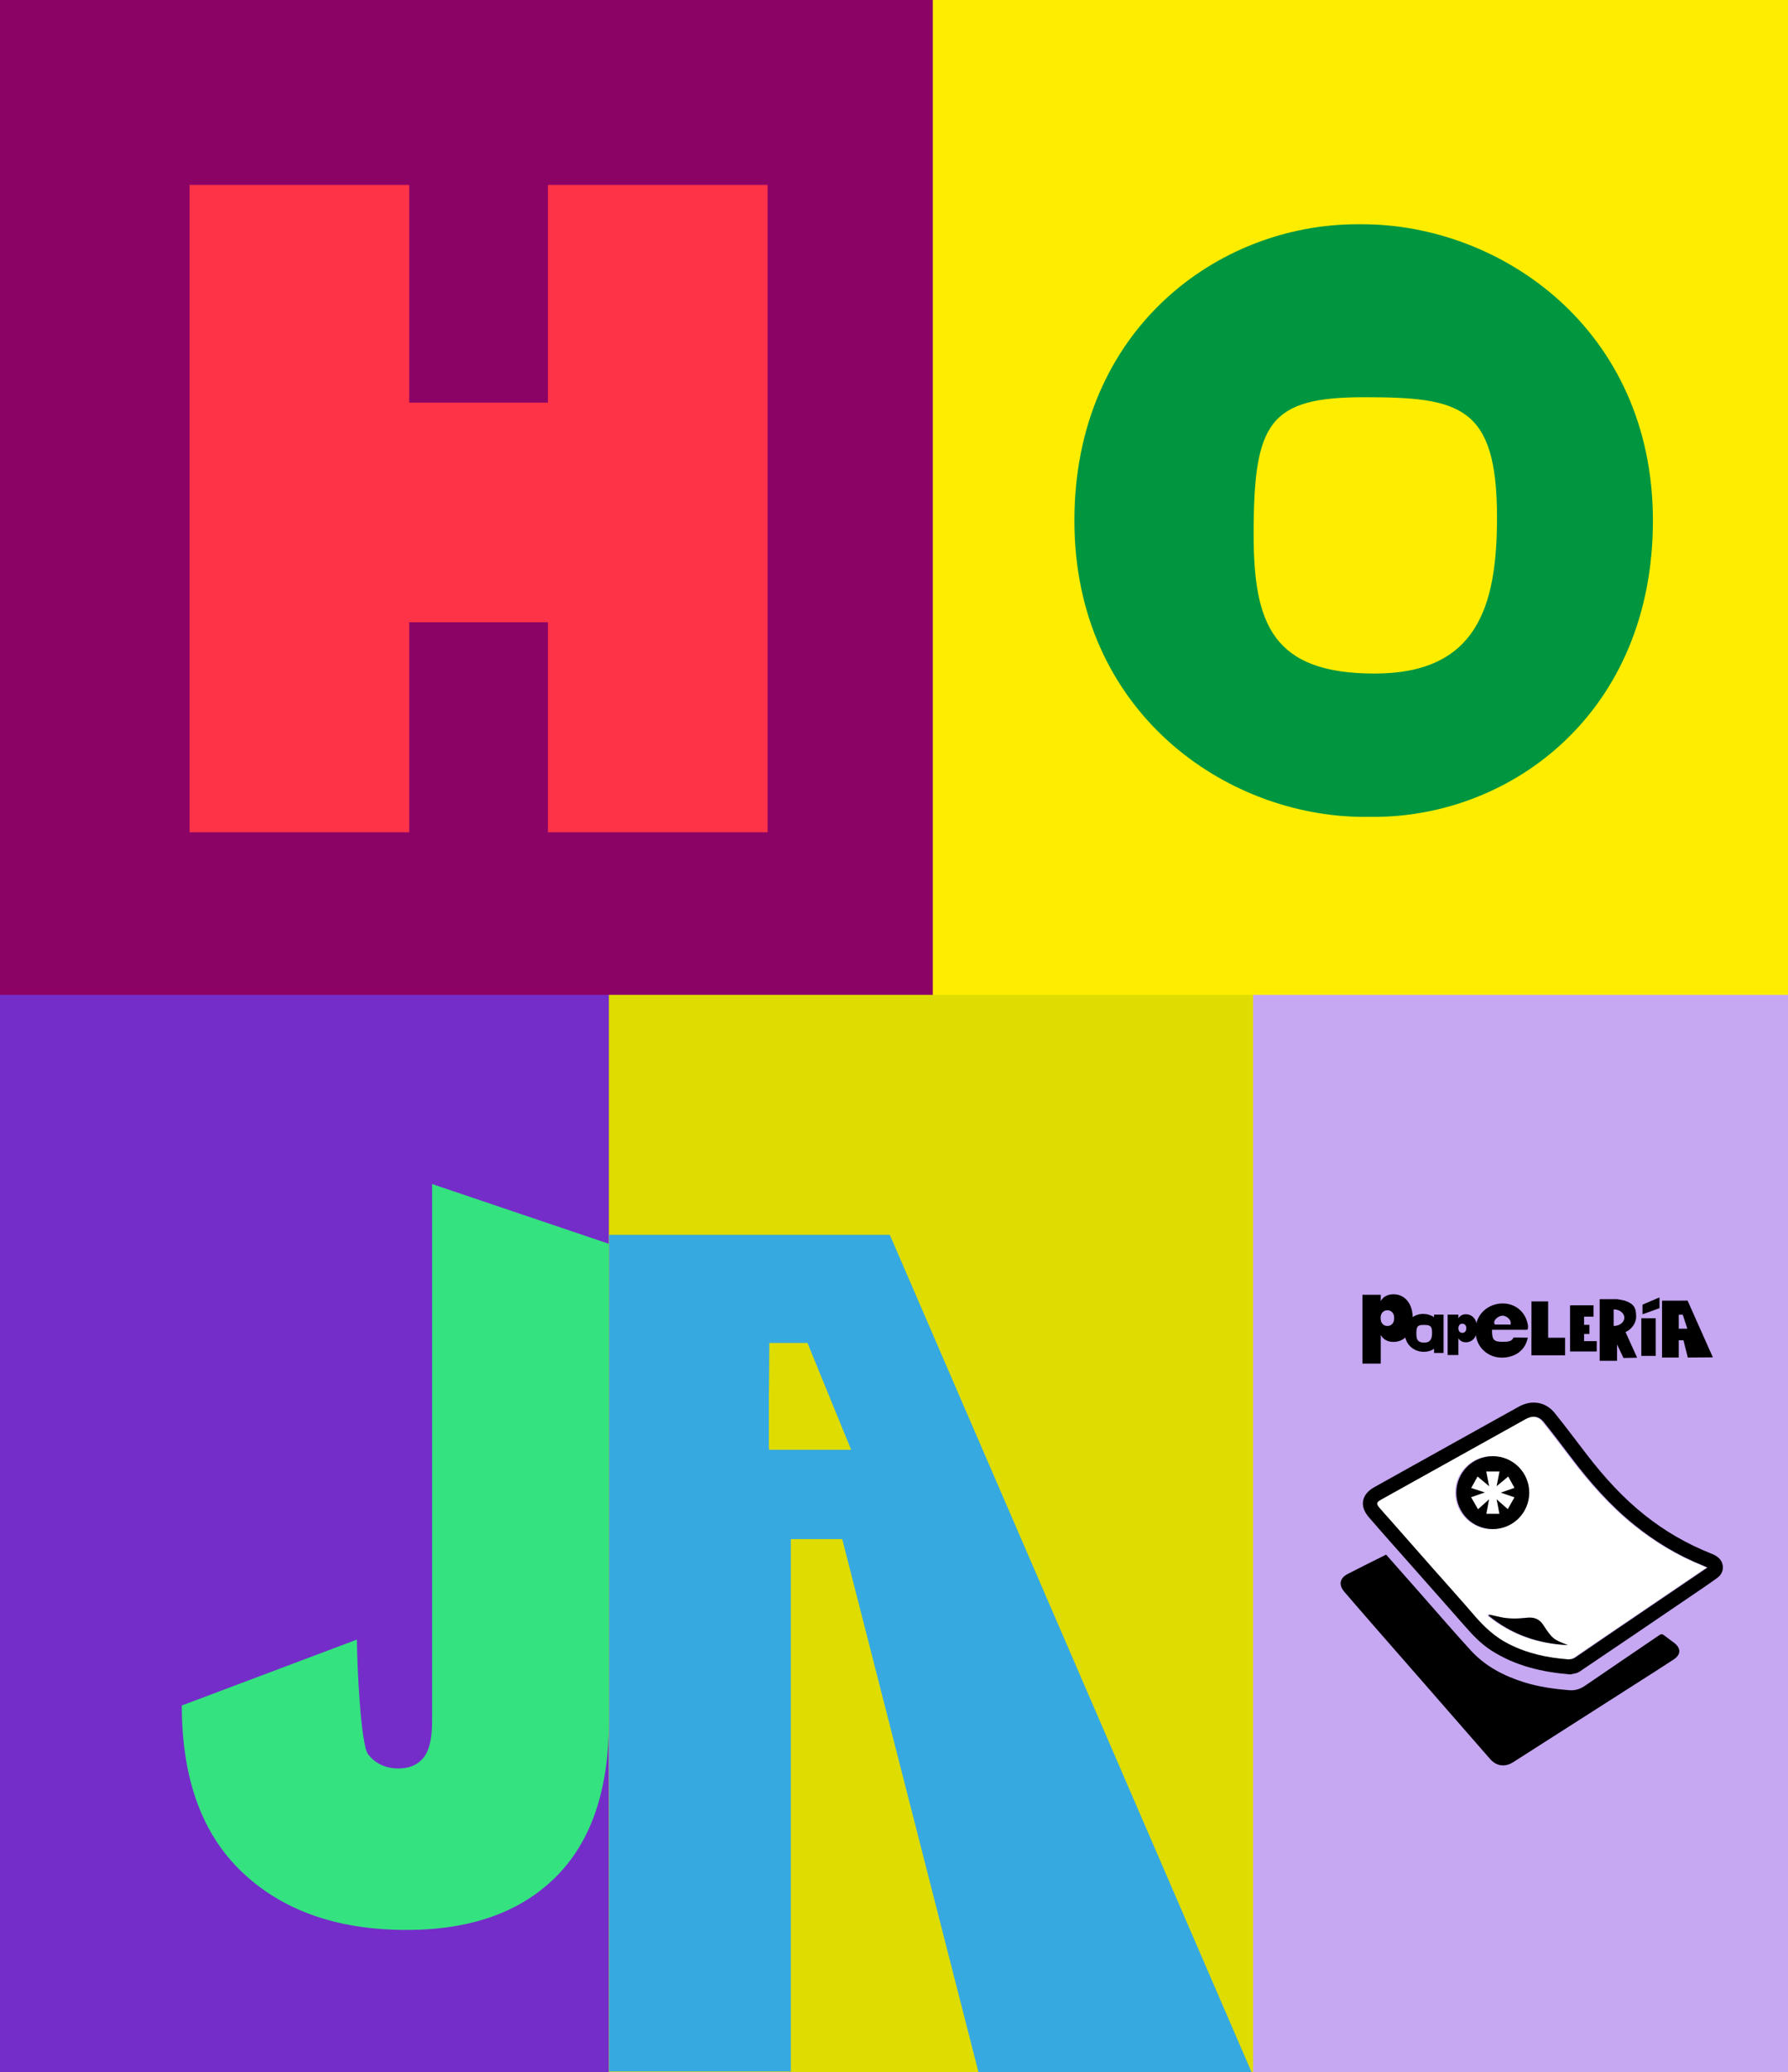 <?xml version="1.0" encoding="UTF-8"?> <svg xmlns="http://www.w3.org/2000/svg" id="Capa_1" data-name="Capa 1" version="1.1" viewBox="0 0 535 620"><rect x="0" y="0" width="535" height="620" fill="#333333" stroke="none"/><defs><style> .cls-1 { fill: #ff3347; } .cls-1, .cls-2, .cls-3, .cls-4, .cls-5, .cls-6, .cls-7, .cls-8, .cls-9, .cls-10, .cls-11 { stroke-width: 0px; } .cls-2 { fill: #36a9e1; } .cls-3 { fill: #009640; } .cls-4 { fill: #c6a7f2; } .cls-5 { fill: #34e27f; } .cls-6 { fill: #000; } .cls-7 { fill: #ffed00; } .cls-8 { fill: #8c0366; } .cls-9 { fill: #fff; } .cls-10 { fill: #dedc00; } .cls-11 { fill: #752dc9; } </style></defs><rect class="cls-10" x="181.85" y="295.96" width="199.81" height="324.04"></rect><rect class="cls-4" x="374.95" y="295.96" width="160.05" height="324.04"></rect><rect class="cls-7" x="271.39" width="263.61" height="297.68"></rect><rect class="cls-11" y="296.72" width="182.19" height="323.28"></rect><rect class="cls-8" width="279.11" height="297.68"></rect><path class="cls-2" d="M182.25,369.48v250.34h54.37v-159.31h15.39l40.76,159.49,81.74.05-108.26-250.57h-84ZM230.07,417.31l.02-1.1.11-14.39h11.41l13.07,31.97h-24.49v-.26h-.13v-16.22h0Z"></path><path class="cls-3" d="M407.59,67.1h-1.52c-41.53,0-84.59,31.48-84.59,88.67s45.29,88.65,86.83,88.65c.45,0,.9,0,1.35-.02.45,0,.9.02,1.35.02,41.53,0,83.57-31.46,83.57-88.65s-45.46-88.67-86.99-88.67h0ZM411.3,201.53c-30.51,0-36.19-14.82-36.19-41.7,0-33.48,4.64-40.98,33.14-40.98s39.68,2.52,39.68,35.99c0,26.87-6.12,46.69-36.62,46.69h-.01Z"></path><path class="cls-5" d="M182.18,372.16v142.98c0,20.45-5.31,35.95-15.91,46.49-10.61,10.55-25.48,15.82-44.63,15.82-20.58,0-36.93-5.71-49.05-17.15-12.13-11.43-18.19-28.1-18.19-50l52.4-19.73c0,6.92,1.11,31.53,3.35,34.34,2.23,2.82,5.26,4.23,9.09,4.23,3.19,0,5.66-1.05,7.42-3.14,1.75-2.09,2.63-5.71,2.63-10.87v-160.86l52.88,17.88h.01Z"></path><g><g><path class="cls-6" d="M486.38,398.56c1.64-.68,3.18-2.51,3.18-4.63,0-2.7-.68-3.8-3.36-4.75-.32-.11-1.81-.4-2.26-.45h-5.29v18.43h5.2v-4.89l1.92,4.05,4.09-.08-3.48-7.68h0ZM482.9,396.73h-.06v-4.94h.06c1.73,0,3.13,1.11,3.13,2.47s-1.4,2.47-3.13,2.47Z"></path><path class="cls-6" d="M504.94,389.14l-2.63.03h-5v17.02h5v-5.15h1.42l1.29,5.15,7.5-.06-7.57-16.98h-.01ZM502.32,397.55v-.03h-.01v-2.12.06-2.08h1.2l1.37,4.18h-2.56Z"></path><polygon class="cls-6" points="463.23 400.26 463.23 389.39 458.24 389.39 458.24 400.26 458.23 400.26 458.23 405.53 468.3 405.53 468.3 400.26 463.23 400.26"></polygon><polygon class="cls-6" points="473.98 401.28 473.98 399.14 475.58 399.14 475.58 396.4 473.98 396.4 473.98 393.95 476.82 393.95 476.82 390.55 470.49 390.55 470.49 390.57 469.79 390.57 469.79 404.37 470.34 404.37 470.49 404.37 477.77 404.37 477.77 401.28 473.98 401.28"></polygon><rect class="cls-6" x="491.11" y="394.44" width="4.32" height="11.25"></rect><path class="cls-6" d="M414.63,387.81c.65-.37,1.43-.56,2.33-.56,1.09,0,2.07.28,2.94.85s1.56,1.39,2.06,2.47.75,2.35.75,3.81-.25,2.74-.75,3.81c-.5,1.08-1.19,1.9-2.06,2.47s-1.85.85-2.94.85c-.91,0-1.68-.19-2.33-.56s-1.15-.88-1.49-1.52v8.57h-5.48v-20.59h5.48v1.9c.35-.64.84-1.15,1.49-1.52v.02ZM416.59,392.66c-.38-.41-.86-.62-1.46-.62s-1.08.21-1.46.62-.57.99-.57,1.73.19,1.32.57,1.73.86.62,1.46.62,1.08-.21,1.46-.62.57-.99.57-1.73-.19-1.32-.57-1.73Z"></path><path class="cls-6" d="M437.26,393.57c.38-.22.84-.33,1.37-.33.64,0,1.21.17,1.72.5s.91.82,1.21,1.45c.29.63.44,1.38.44,2.24s-.15,1.61-.44,2.24-.7,1.12-1.21,1.45c-.51.33-1.09.5-1.72.5-.53,0-.99-.11-1.37-.33s-.67-.51-.88-.89v5.03h-3.22v-12.08h3.22v1.12c.2-.38.49-.67.88-.89h0ZM438.41,396.42c-.22-.24-.51-.36-.85-.36s-.63.12-.85.36-.33.58-.33,1.01.11.77.33,1.01c.22.24.51.36.85.36s.63-.12.85-.36.33-.58.33-1.01-.11-.77-.33-1.01Z"></path><path class="cls-6" d="M452.87,400.18c-.45,1.18-1.52,1.3-3.39,1.3-2.58,0-3.04-.67-3.05-3.6h9.13s1.32.09,1.49-.09c.26-.29.14-1.22.14-1.22-.67-4.26-4.01-6.56-7.45-6.56h-.24c-3.83,0-8.01,2.87-8.01,8.1s3.97,8.1,7.8,8.1h.14c3.29,0,6.67-1.65,7.61-5.56l.12-.41-4.27-.05h-.02ZM450.69,396.31h-3.37c-.89-1.02.94-2.74,2.41-2.64.94.06,2.62,1.08,2.26,2.67"></path><path class="cls-6" d="M429.09,393.34v.77c-.96-.65-2.1-.98-3.19-.98h-.1c-2.68,0-5.46,2.01-5.46,5.67s2.92,5.67,5.61,5.67h.18c1.04,0,2.08-.3,2.97-.89v1.24h2.84v-11.48h-2.85ZM426.14,401.72c-1.97,0-2.34-.95-2.34-2.67,0-2.14.3-2.62,2.14-2.62s2.56.16,2.56,2.3c0,1.72-.39,2.99-2.36,2.99h0Z"></path></g><path class="cls-6" d="M496.55,391.41l-5.08,1.84v-2.9l5.08-2.16v3.22Z"></path></g><polygon class="cls-1" points="163.95 55.33 163.95 120.47 122.44 120.47 122.44 55.33 56.73 55.33 56.73 249.02 122.44 249.02 122.44 186.19 163.95 186.19 163.95 249.02 229.67 249.02 229.67 55.33 163.95 55.33"></polygon><g><path class="cls-9" d="M509.13,468.38c-7.42-2.98-14.19-7.07-20.4-12.08-7.23-5.82-13.29-12.73-18.88-20.09-2.74-3.6-5.47-7.22-8.3-10.75-1.44-1.8-3.35-1.99-5.38-.86-11.1,6.19-22.2,12.37-33.3,18.55-3.33,1.86-6.67,3.7-9.99,5.57-1.42.8-1.49,1.23-.43,2.47,1.04,1.22,2.12,2.39,3.18,3.59,4.15,4.71,8.29,9.43,12.45,14.14,4.25,4.82,8.57,9.59,12.75,14.47,2.93,3.41,6.16,6.41,10.2,8.47,5.54,2.83,11.47,4.14,17.61,4.61.84.06,1.61-.01,2.4-.56,6.53-4.5,13.11-8.94,19.67-13.4,6.56-4.46,13.13-8.91,19.87-13.49-.6-.26-1.01-.46-1.45-.64ZM435.41,446.61c0-6.03,4.88-10.91,10.91-10.91s10.91,4.88,10.91,10.91-4.88,10.91-10.91,10.91-10.91-4.88-10.91-10.91ZM468.86,492.23s0,0,0,0c-8.87-.39-16.85-3.16-23.75-8.78l.1-.36c1.03.23,2.07.45,3.1.69,2.79.67,5.6.56,8.41.25,1.99-.21,3.57.43,4.68,2.13,2.67,4.11,3.1,4.46,7.46,6.07h0Z"></path><g><g><circle class="cls-6" cx="446.67" cy="446.61" r="10.91"></circle><path class="cls-9" d="M451.28,441.78l1.87,3.4-4.1,1.43,4.1,1.4-2,3.53-3.33-2.93.83,4.33h-3.9l.8-4.33-3.3,2.97-2.07-3.6,4.1-1.43-4.07-1.33,1.9-3.43,3.47,2.9-.87-4.4h3.97l-.87,4.4,3.47-2.9h0Z"></path></g><path class="cls-6" d="M414.75,465.16c3.51,3.97,6.95,7.87,10.39,11.77,4.99,5.66,9.9,11.39,15,16.95,4.34,4.73,9.9,7.6,15.97,9.49,4.37,1.36,8.87,1.98,13.44,2.35,2.02.16,3.44-.45,4.97-1.51,7.31-5.02,14.66-9.97,21.98-14.97.53-.37.88-.37,1.36.01,1.02.8,2.09,1.55,3.12,2.34,2.06,1.6,2,3.5-.21,4.95-3.25,2.14-6.54,4.22-9.82,6.32-10.81,6.91-21.62,13.81-32.43,20.72-1.91,1.22-3.81,2.44-5.72,3.66-2.42,1.55-5.02,1.25-6.9-.89-6.49-7.41-12.95-14.84-19.43-22.26-4.82-5.52-9.65-11.02-14.46-16.54-3.27-3.75-6.54-7.51-9.78-11.29-1.75-2.05-1.38-4.06,1.01-5.31,3.78-1.97,7.6-3.84,11.5-5.8h0Z"></path><path class="cls-6" d="M469.91,501c-8.49-.68-16.49-2.55-23.68-7.16-3.07-1.97-5.54-4.57-7.92-7.29-5.38-6.15-10.83-12.26-16.24-18.39-4.18-4.74-8.4-9.45-12.52-14.23-2.86-3.32-2.17-6.81,1.65-8.95,6.79-3.8,13.59-7.59,20.39-11.37,7.61-4.24,15.23-8.46,22.83-12.71,3.84-2.14,8.05-1.51,10.8,1.91,3.33,4.13,6.48,8.4,9.73,12.6,5.08,6.58,10.63,12.72,17.16,17.91,6.04,4.81,12.65,8.64,19.83,11.49,1.41.56,2.72,1.27,3.31,2.77.64,1.62.14,3.41-1.42,4.54-2.76,2-5.6,3.9-8.42,5.82-10.95,7.45-21.89,14.9-32.88,22.29-.72.49-1.75.53-2.63.78h.01ZM510.95,469.03c-.61-.27-1.03-.47-1.47-.65-7.42-2.98-14.19-7.07-20.4-12.08-7.23-5.82-13.29-12.73-18.88-20.09-2.74-3.6-5.47-7.22-8.3-10.75-1.44-1.8-3.35-1.99-5.38-.86-11.1,6.19-22.2,12.37-33.3,18.55-3.33,1.86-6.67,3.7-9.99,5.57-1.42.8-1.49,1.23-.43,2.47,1.04,1.22,2.12,2.39,3.18,3.59,4.15,4.71,8.29,9.43,12.45,14.14,4.25,4.82,8.57,9.59,12.75,14.47,2.93,3.41,6.16,6.41,10.2,8.47,5.54,2.83,11.47,4.14,17.61,4.61.84.06,1.61-.01,2.4-.56,6.53-4.5,13.11-8.94,19.67-13.4,6.56-4.46,13.13-8.91,19.87-13.49h.02Z"></path><path class="cls-6" d="M469.21,492.23c-8.87-.39-16.85-3.16-23.75-8.78l.1-.36c1.03.23,2.07.45,3.1.69,2.79.67,5.6.56,8.41.25,1.99-.21,3.57.43,4.68,2.13,2.67,4.11,3.1,4.46,7.46,6.07h0Z"></path></g></g></svg> 